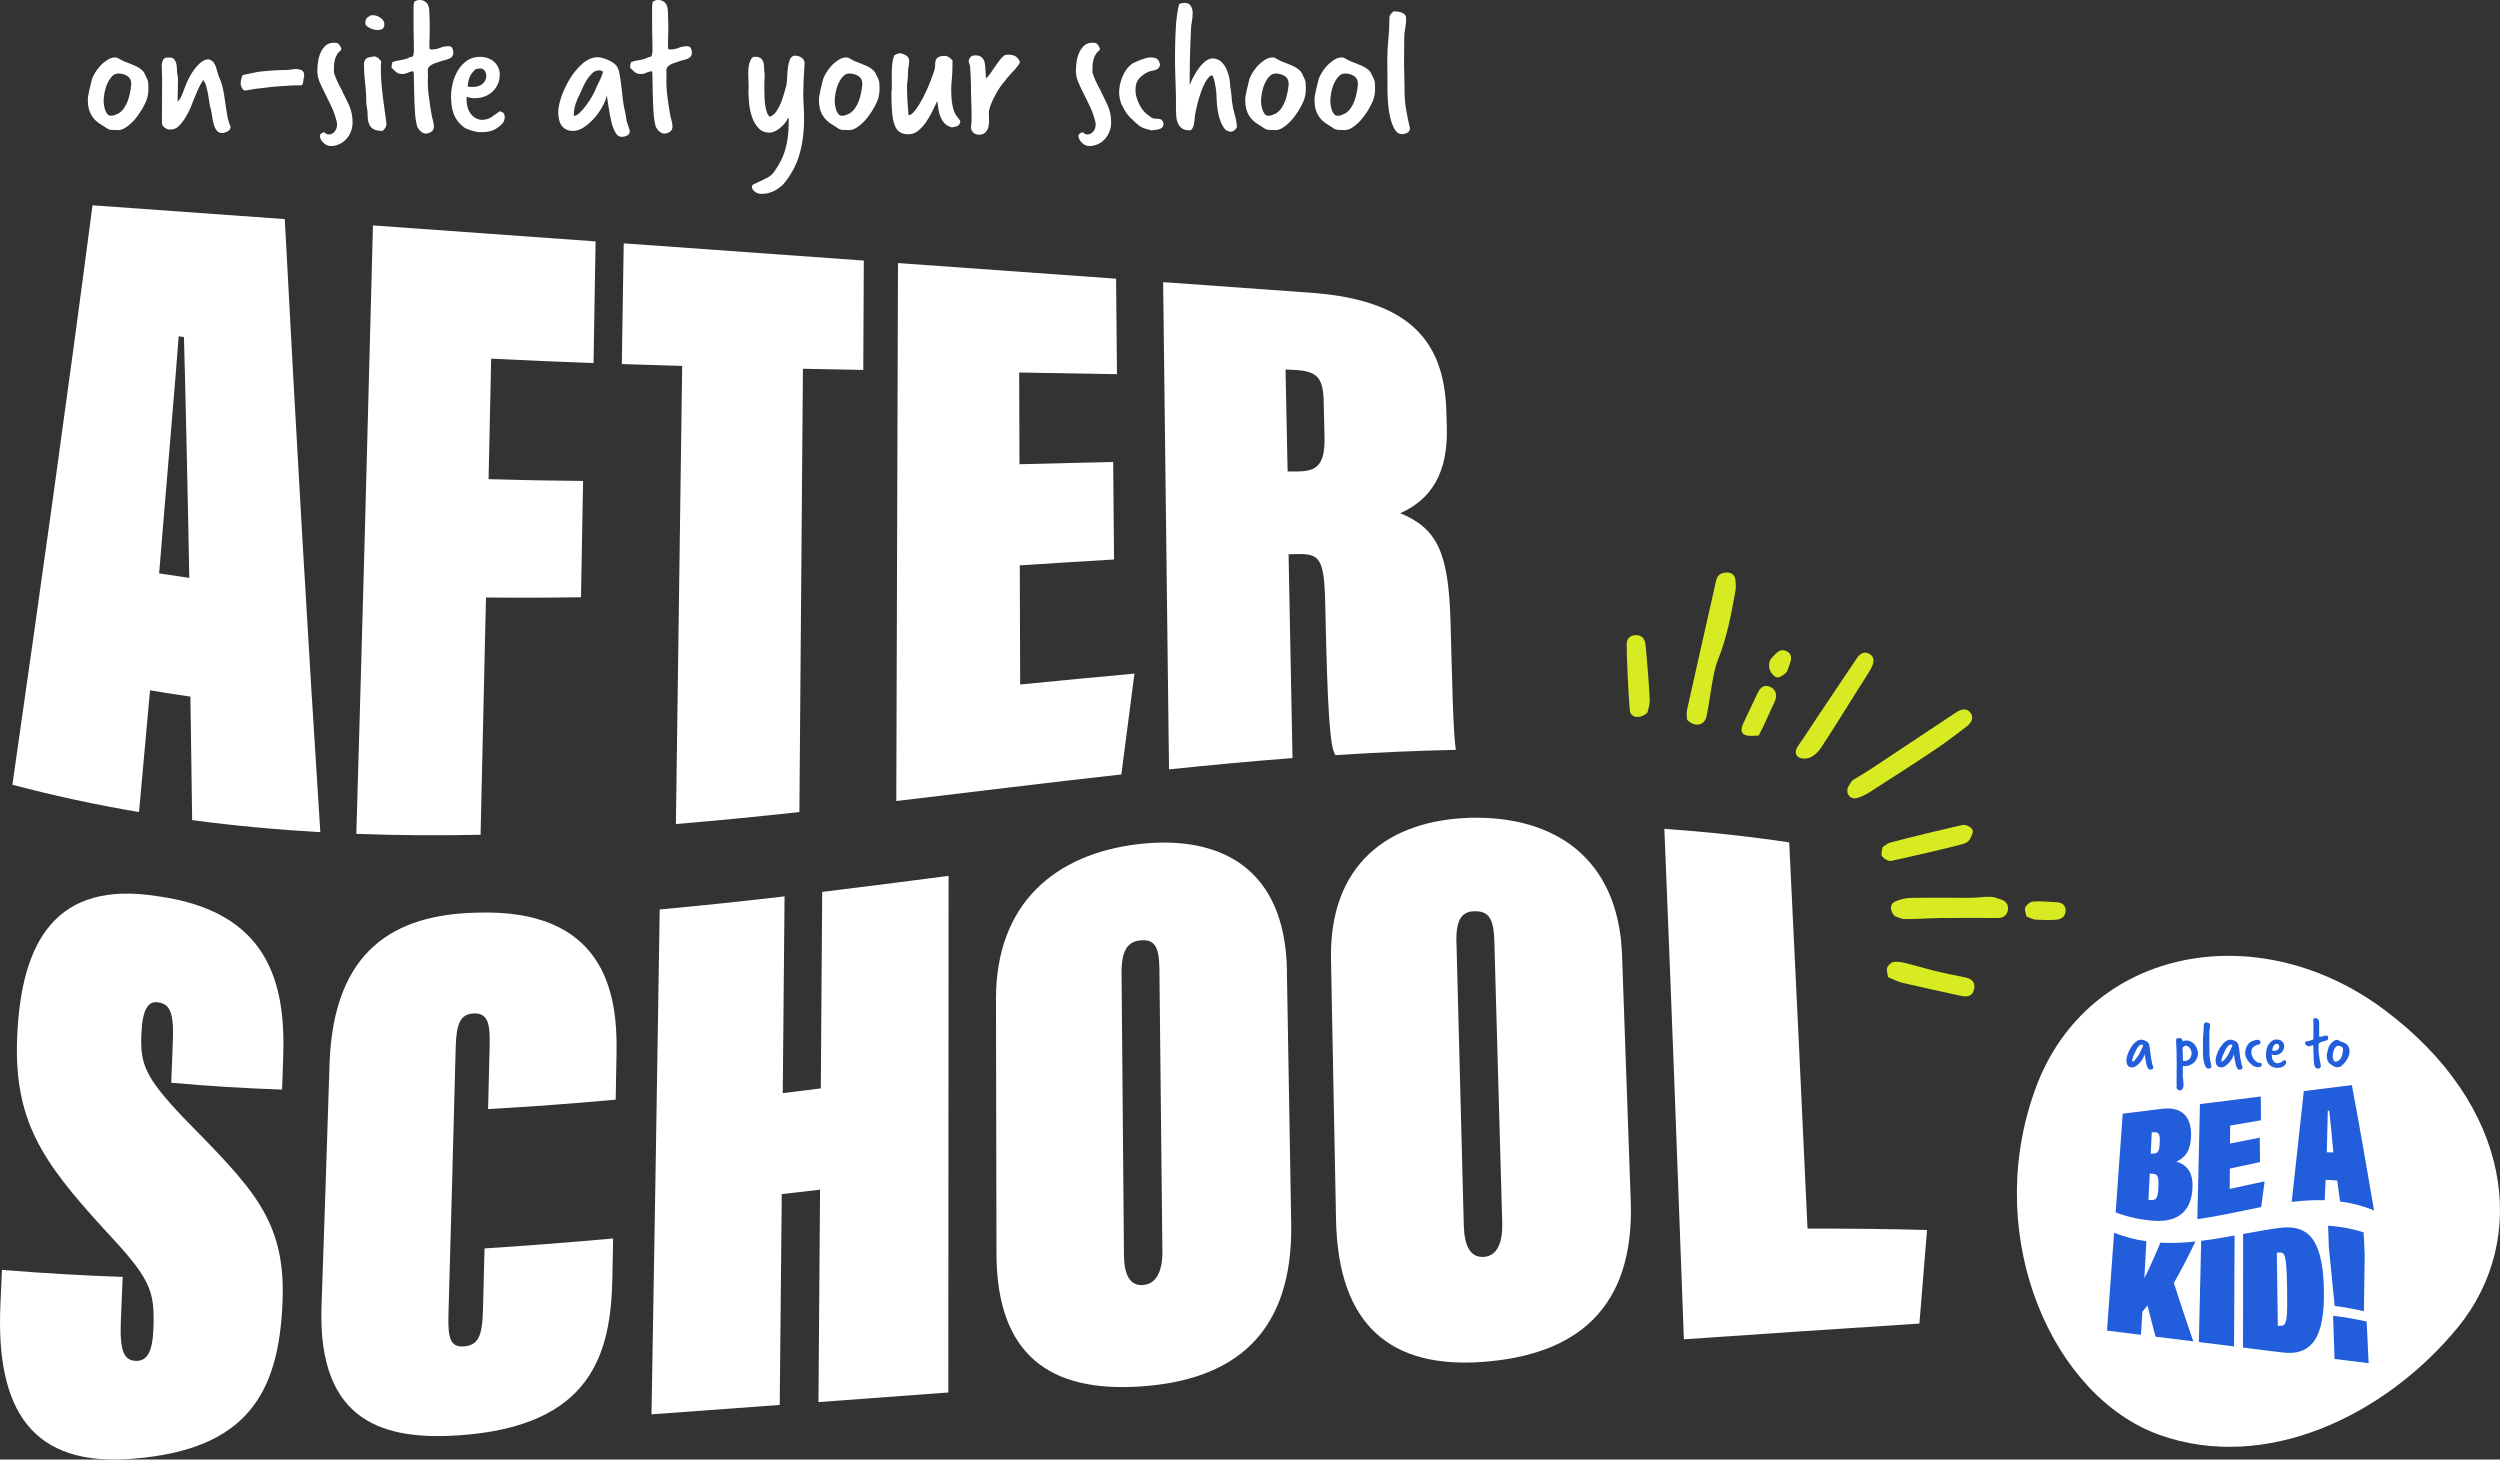 <svg xmlns="http://www.w3.org/2000/svg" id="Layer_2" viewBox="0 0 502.07 293.11"><rect x="0" y="0" width="502.07" height="293.11" fill="#333333" stroke="none"/><defs><style>.cls-1{fill:#d8ea22;fill-rule:evenodd;}.cls-1,.cls-2,.cls-3{stroke-width:0px;}.cls-2{fill:#225edb;}.cls-3{fill:#fff;}</style></defs><g id="hero"><path class="cls-3" d="M493.64,266.53c-14.58,17.8-38.63,29.3-60.03,21.61-21.16-7.64-35.23-38.88-25.33-68.08,9.69-29.45,44.47-36.6,70.37-17.41,25.97,19.29,29.37,46.2,14.99,63.89Z"></path><path class="cls-2" d="M426.29,223.66c2.59-.32,5.19-.65,7.79-.97,3.82-.49,6.05,1.24,5.95,5.47-.08,2.99-1.27,4.36-2.95,5.13,1.63.46,3.32,1.68,3.24,5-.11,4.65-2.61,7.16-7.57,6.89-2.62-.19-5.24-.7-7.87-1.69.47-6.59.95-13.2,1.42-19.84ZM432.51,231.67c.91-.02,1.16-.57,1.22-2.18.07-1.58-.1-2.16-1.06-2.1-.18.01-.36.02-.54.03-.07,1.43-.13,2.85-.2,4.25.19,0,.39,0,.58,0ZM431.47,240.96c.15.01.31.03.46.04,1.09.08,1.45-.4,1.54-2.54.11-2.42-.24-2.72-1.35-2.75-.13,0-.26,0-.39-.01-.09,1.78-.17,3.54-.26,5.26Z"></path><path class="cls-2" d="M453.88,233.37c-2.02.42-4.04.88-6.06,1.31-.01,1.37-.02,2.73-.03,4.09,2.34-.5,4.68-1.04,7.01-1.52-.23,1.7-.46,3.42-.69,5.15-4.27.84-8.55,1.86-12.82,2.43.17-7.29.35-14.99.52-23.1,4.07-.51,8.14-1.02,12.22-1.52.01,1.58.03,3.17.04,4.77-2.06.35-4.12.72-6.19,1.07,0,1.2-.02,2.4-.03,3.6,1.99-.39,3.99-.8,5.98-1.18.01,1.62.03,3.26.04,4.9Z"></path><path class="cls-2" d="M467.05,236.94c-.06,1.35-.12,2.71-.18,4.1-2.21-.07-4.42.07-6.63.34.87-7.95,1.68-15.41,2.43-22.26,3.22-.4,6.44-.8,9.65-1.2,1.43,7.56,2.91,16.17,4.46,25.17-2.28-.94-4.55-1.5-6.83-1.8-.19-1.43-.39-2.83-.58-4.21-.77-.07-1.55-.11-2.32-.13ZM468.6,231.43c-.18-1.98-.62-6.71-.82-8.37-.1,0-.19.01-.29.02-.03,2.17-.18,6.33-.2,8.34.44,0,.87,0,1.31.02Z"></path><path class="cls-2" d="M424.58,247.58c2.16.85,4.31,1.39,6.47,1.7-.13,2.55-.27,5.02-.4,7.44,1.11-2.24,2.5-5.39,3.21-7.16,2.35.13,4.69.02,7.04-.23-1.41,2.98-2.86,5.76-4.33,8.32,1.26,3.96,2.56,7.79,3.9,11.73-2.52-.31-5.04-.63-7.57-.94-.55-2.03-1.09-4.12-1.62-6.28-.34.43-.69.85-1.03,1.27-.09,1.58-.19,3.12-.28,4.64-2.27-.28-4.54-.57-6.82-.85.47-6.52.95-13.07,1.42-19.65Z"></path><path class="cls-2" d="M448.77,248.13c-.04,7.48-.07,14.9-.11,22.27-2.36-.29-4.71-.59-7.07-.88.16-6.4.32-13.17.47-20.33,2.23-.27,4.47-.66,6.7-1.06Z"></path><path class="cls-2" d="M450.48,247.82c2.4-.44,4.81-.88,7.21-1.21,5.84-.78,8.68,2.19,9,11.81.34,10.34-2.48,14.04-8.59,13.16-2.55-.32-5.09-.63-7.64-.95,0-7.65.01-15.25.02-22.81ZM457.46,266.24c.12,0,.24.01.35.02,1.52.11,1.61-.95,1.48-8.26-.11-6.04-.39-6.57-1.66-6.46-.13.01-.25.03-.38.04.07,4.75.14,9.64.2,14.66Z"></path><path class="cls-2" d="M468.87,262.27c-.4-4.04-.79-7.96-1.17-11.75-.05-1.48-.1-2.94-.16-4.38,2.38.17,4.76.58,7.14,1.36.07,1.45.15,2.91.22,4.38-.05,3.75-.1,7.56-.16,11.46-1.96-.47-3.92-.82-5.88-1.06ZM468.84,272.92c-.1-2.95-.19-5.84-.29-8.68,2.25.27,4.5.65,6.74,1.17.13,2.76.26,5.55.4,8.36-2.28-.29-4.57-.57-6.85-.85Z"></path><path class="cls-2" d="M432.31,213.94c.03.08.06.16.09.24.03.08.04.16.04.24s-.02.14-.06.19c-.04.05-.1.09-.16.12-.06.03-.13.05-.2.07-.07.01-.13.02-.19.02-.19,0-.35-.11-.48-.33-.13-.22-.23-.49-.3-.81s-.14-.67-.2-1.03c-.05-.36-.1-.69-.15-.98-.03.2-.12.46-.28.77-.16.31-.36.61-.6.89-.24.29-.51.53-.8.73-.29.2-.58.3-.87.3-.23,0-.42-.05-.57-.14s-.26-.21-.34-.34c-.08-.14-.13-.29-.16-.46-.03-.17-.04-.33-.04-.47,0-.32.08-.71.24-1.18s.38-.93.65-1.37c.28-.44.59-.82.96-1.14.36-.31.75-.47,1.15-.47.09,0,.19.01.3.04.11.03.22.07.34.11.12.04.23.1.33.16.11.06.2.12.28.18.16.14.28.32.33.55s.1.47.13.72c.07.48.12.92.16,1.31.04.39.11.8.22,1.24l.09.54.1.29ZM428.22,213.19s0,.02,0,.02c0,0,0,.01,0,.02.13,0,.27-.09.44-.25.16-.16.33-.35.49-.57.16-.22.32-.46.46-.7.14-.25.24-.47.31-.66.04-.09.08-.18.14-.29s.11-.22.16-.33c.05-.11.1-.22.13-.31.03-.1.05-.18.05-.25-.05-.02-.09-.04-.13-.06-.04-.02-.08-.03-.13-.03-.21,0-.4.08-.56.25-.16.16-.31.35-.43.55-.12.2-.22.4-.3.59-.08.19-.13.31-.16.36-.14.24-.25.5-.34.78-.09.28-.14.55-.14.81v.07Z"></path><path class="cls-2" d="M438.42,216.45c0,.28.02.54.05.78.03.24.05.46.05.66,0,.09-.01.19-.04.32-.02.13-.07.25-.12.36-.06.12-.14.21-.23.29-.1.08-.22.12-.38.12-.15,0-.29-.06-.43-.18-.14-.12-.21-.26-.21-.41,0-.05,0-.1,0-.17,0-.06.01-.13.02-.2,0-.16-.01-.33-.01-.49v-.49c0-.5,0-1.01.01-1.51,0-.51.01-1.04.01-1.59,0-.41,0-.81-.01-1.23,0-.41-.01-.86-.01-1.36,0-.41-.02-.8-.05-1.18-.03-.38-.05-.78-.05-1.18,0-.17.04-.3.11-.39.07-.09.23-.13.49-.13.27,0,.45.06.54.19.09.13.17.28.22.46.08-.03.17-.06.28-.1.11-.04.21-.06.28-.06h.1c.26,0,.46.02.59.07s.27.1.41.18l.04.03s.02,0,.02,0c0,0,.01,0,.02,0,.18.1.36.23.51.41.16.17.3.37.41.58.12.21.21.43.28.67.07.23.1.45.1.67,0,.26-.06.54-.17.84-.11.3-.28.58-.5.83-.22.25-.51.46-.85.62-.34.16-.75.25-1.21.25h-.13s-.1,0-.15-.03c-.02.04-.03.09-.03.17v2.21ZM439.65,212.72c.32-.33.48-.73.48-1.2,0-.17-.03-.35-.08-.51-.05-.17-.13-.33-.23-.47-.1-.15-.22-.27-.36-.36-.14-.1-.3-.16-.49-.19l-.19.07c-.06.02-.13.06-.21.11-.08.05-.13.09-.15.11,0,0-.02.02-.02.03,0,0-.02.02-.04.03-.02.02-.03.11-.03.28,0,.18,0,.4.02.65.01.25.02.42.02.51v.49c0,.21,0,.41.03.58.02.17.07.26.14.26.15,0,.28-.01.4-.04.12-.02.26-.07.41-.15l.29-.19Z"></path><path class="cls-2" d="M444.1,214.04s0,.04.01.06c0,.02.01.04.01.06,0,.15-.06.27-.2.34-.13.07-.26.11-.4.11-.24,0-.44-.13-.58-.4-.15-.27-.26-.57-.33-.93-.08-.35-.13-.7-.15-1.05-.02-.35-.04-.61-.04-.78,0-.47,0-.9,0-1.27,0-.37,0-.76,0-1.17,0-.53.03-1.05.08-1.56.05-.51.08-1.04.08-1.59,0-.13.03-.23.09-.3s.14-.15.23-.23c.08,0,.17,0,.28.01.11,0,.21.03.31.07s.18.09.25.16c.07.07.1.16.1.29,0,.25-.02.51-.07.76-.05.26-.07.51-.07.76,0,.37,0,.7,0,.99,0,.29,0,.59,0,.88,0,.25,0,.49.01.72,0,.23.01.46.01.69,0,.16,0,.32,0,.47,0,.15,0,.29,0,.43,0,.38.04.8.12,1.26.08.46.17.87.25,1.22Z"></path><path class="cls-2" d="M450.23,213.94c.03.08.06.16.09.24.03.08.04.16.04.24s-.02.14-.06.19c-.04.05-.1.09-.16.12-.06.03-.13.05-.2.07-.07.01-.13.02-.19.02-.19,0-.35-.11-.48-.33-.13-.22-.23-.49-.3-.81s-.14-.67-.2-1.03c-.05-.36-.1-.69-.15-.98-.03.2-.12.46-.28.77-.16.31-.36.61-.6.89-.24.29-.51.53-.8.73-.29.2-.58.3-.87.3-.23,0-.42-.05-.57-.14s-.26-.21-.34-.34c-.08-.14-.13-.29-.16-.46-.03-.17-.04-.33-.04-.47,0-.32.08-.71.24-1.18s.38-.93.65-1.37c.28-.44.59-.82.96-1.14.36-.31.75-.47,1.15-.47.09,0,.19.01.3.04.11.03.22.07.34.11.12.04.23.1.33.16.11.06.2.12.28.18.16.14.28.32.33.55s.1.47.13.72c.07.48.12.92.16,1.31.04.39.11.8.22,1.24l.09.54.1.29ZM446.14,213.19s0,.02,0,.02c0,0,0,.01,0,.02.13,0,.27-.09.44-.25.16-.16.33-.35.49-.57.16-.22.32-.46.46-.7.14-.25.24-.47.31-.66.04-.09.08-.18.14-.29s.11-.22.16-.33c.05-.11.1-.22.13-.31.03-.1.05-.18.05-.25-.05-.02-.09-.04-.13-.06-.04-.02-.08-.03-.13-.03-.21,0-.4.08-.56.25-.16.16-.31.35-.43.55-.12.2-.22.4-.3.59-.08.19-.13.31-.16.36-.14.24-.25.5-.34.78-.09.28-.14.55-.14.81v.07Z"></path><path class="cls-2" d="M453.85,213.45c.12,0,.21.04.28.12.07.08.11.17.11.29,0,.1-.03.17-.08.23-.05.06-.12.1-.21.13-.09.03-.19.05-.3.07-.11.01-.22.03-.33.04-.16-.05-.32-.09-.47-.13-.15-.04-.3-.11-.46-.22-.24-.2-.48-.42-.7-.65s-.4-.5-.53-.8c-.05-.06-.09-.14-.12-.23-.03-.1-.06-.2-.09-.3-.02-.1-.04-.2-.05-.29,0-.09-.01-.17-.01-.22,0-.19.02-.4.07-.61s.11-.42.2-.62c.09-.2.19-.39.32-.56.13-.17.28-.31.45-.43l.55-.25c.14-.04.27-.08.41-.13s.28-.07.44-.07c.22.02.38.06.46.12.09.06.16.21.22.43,0,.05-.04.12-.09.2-.05.09-.12.15-.22.17-.11.05-.21.08-.31.09-.1,0-.2.04-.3.09-.16.08-.29.15-.39.23s-.17.14-.23.2c-.07.07-.12.14-.15.2-.08.11-.13.23-.15.36-.02.14-.03.26-.03.36,0,.2.03.41.09.61.06.2.14.39.24.57.1.18.21.33.33.46.12.13.23.22.34.28.16.16.34.25.52.25h.19Z"></path><path class="cls-2" d="M455.06,211.79c0-.36.05-.72.14-1.08.09-.36.23-.69.41-.98.18-.29.41-.52.68-.7.27-.18.58-.27.94-.27.25,0,.47.04.66.12s.35.18.47.3c.13.13.22.27.28.43.06.16.09.33.09.5,0,.22-.04.44-.12.65-.08.21-.2.39-.35.56-.15.16-.35.3-.57.4-.23.1-.49.16-.78.17-.13,0-.24,0-.33-.01-.1-.02-.21-.05-.33-.09,0,.05-.01.09-.01.12v.08c0,.36.07.64.17.84.11.2.22.36.35.46.13.1.25.17.36.2.12.03.19.04.23.04.3,0,.55-.07.75-.2.2-.14.42-.28.66-.45.05.02.1.04.16.07.06.02.11.07.16.14,0,.06.02.1.03.14,0,.03.01.08.01.15,0,.14-.05.25-.11.34-.06.09-.13.17-.21.24-.25.21-.49.35-.7.41-.22.06-.5.09-.85.09-.15,0-.35-.03-.57-.1-.23-.07-.42-.14-.57-.22-.23-.17-.41-.35-.54-.52-.13-.17-.23-.36-.3-.55-.07-.19-.12-.39-.15-.6-.02-.21-.04-.43-.05-.66ZM456.32,211.01s.1.02.18.02c.08,0,.15,0,.2,0,.33,0,.58-.08.76-.25s.27-.36.27-.59c0-.14-.04-.26-.12-.38-.08-.12-.18-.17-.32-.17-.1,0-.19,0-.28.03-.09.02-.16.07-.21.15-.04.05-.08.1-.13.15-.05.05-.09.12-.14.2-.04.09-.08.2-.12.33-.04.13-.07.3-.09.51Z"></path><path class="cls-2" d="M464.55,204.98c0-.12.01-.24.04-.38.08-.04.14-.07.19-.09.05-.02.11-.04.19-.04.16,0,.3.03.4.09.1.06.18.13.23.22.05.09.09.19.11.3.02.11.03.22.03.33,0,.2,0,.38.01.53s.01.3.01.44c0,.15,0,.31,0,.46,0,.15,0,.3,0,.46,0,.11,0,.22,0,.33,0,.12,0,.24,0,.36,0,.06,0,.11.01.16,0,.05.05.07.13.07.25,0,.47-.04.66-.12.19-.08.41-.12.66-.12.14,0,.23.05.28.16.05.11.07.21.07.32,0,.13-.03.22-.09.3-.06.07-.13.13-.22.17-.09.04-.18.07-.28.09-.1.02-.2.05-.3.08-.09.04-.19.07-.31.11-.12.03-.23.07-.34.12-.11.05-.2.11-.28.19-.08.08-.12.17-.12.29,0,.07,0,.13,0,.19,0,.06,0,.12,0,.17s0,.12,0,.18c0,.06,0,.13,0,.2,0,.43.03.89.09,1.36s.13.92.21,1.36c.03.14.06.27.1.41s.06.26.06.38c0,.16-.04.29-.13.36-.09.08-.18.13-.29.16-.1.02-.15.03-.17.03-.14,0-.26-.05-.37-.14-.11-.09-.21-.21-.28-.34-.05-.14-.09-.32-.12-.55-.03-.23-.06-.44-.06-.64-.03-.47-.05-.94-.06-1.41s-.02-.94-.03-1.41c0-.04,0-.07,0-.11s-.02-.07-.04-.11c-.17.03-.32.07-.44.13-.12.06-.25.09-.41.09-.19,0-.36-.06-.49-.19-.14-.13-.24-.23-.3-.3,0-.11.02-.24.07-.41.13-.05.24-.08.35-.1.11-.02.21-.04.31-.06.1-.02.21-.04.31-.07.11-.03.22-.08.35-.14.15,0,.24-.06.27-.18.02-.12.04-.22.04-.31,0-.17,0-.32,0-.44,0-.12,0-.29,0-.51,0-.15,0-.29,0-.44s0-.3,0-.44v-1.49Z"></path><path class="cls-2" d="M469.13,214.29c-.16,0-.31-.05-.44-.14-.13-.09-.27-.18-.41-.27-.32-.18-.57-.43-.74-.72s-.26-.67-.26-1.1c0-.21.04-.47.11-.76.07-.29.14-.57.2-.82.03-.11.1-.25.2-.44.11-.19.24-.37.4-.55.16-.18.34-.34.54-.47.2-.14.41-.2.62-.2.09,0,.17.03.26.09.14.09.28.16.42.22.15.06.29.12.44.17.15.06.3.12.44.19.15.07.28.15.41.26.11.09.19.19.25.32.06.13.12.25.17.36.05.1.08.2.09.3s.01.21.01.31v.28c0,.3-.07.58-.18.83-.11.26-.24.51-.4.75-.08.13-.18.27-.3.44-.13.16-.27.32-.42.46-.15.15-.32.27-.49.37-.17.1-.34.15-.51.15-.05,0-.1,0-.15,0-.05,0-.11,0-.17,0h-.09ZM470.56,210.82c0-.28-.1-.48-.3-.61s-.43-.19-.67-.19c-.19,0-.36.07-.49.22-.14.15-.25.33-.35.55-.1.22-.17.45-.21.7-.04.25-.07.46-.07.65,0,.04,0,.12.02.23.01.12.04.24.08.36.04.13.09.24.17.33.07.1.17.15.28.15.11,0,.2-.02.29-.05.09-.03.18-.07.29-.12.15-.1.29-.23.41-.39.12-.16.21-.34.28-.54.07-.19.13-.4.17-.61.04-.21.07-.42.09-.61v-.07Z"></path><g id="Icon_20"><path class="cls-1" d="M338.84,144.58c1.63,1.59,3.51,1.08,3.89-.77.53-2.54.83-5.12,1.31-7.67.23-1.22.5-2.46.96-3.6,1.81-4.46,2.68-9.15,3.52-13.84.12-.65.08-1.34.03-2.01-.08-1.09-.65-1.75-1.8-1.71-1.08.03-1.84.43-2.11,1.64-1.93,8.65-3.92,17.3-5.84,25.95-.16.74.01,1.55.02,2Z"></path><path class="cls-1" d="M372.03,156.69c-.36.56-.72.96-.9,1.43-.51,1.34.47,2.52,1.84,2.14.93-.25,1.83-.74,2.65-1.26,4.44-2.85,8.88-5.7,13.27-8.64,2.09-1.4,4.08-2.95,6.08-4.47.96-.73,1.53-1.79.7-2.82-.76-.94-1.89-.63-2.83,0-5.74,3.81-11.47,7.63-17.21,11.43-1.2.79-2.46,1.51-3.6,2.2Z"></path><path class="cls-1" d="M373.04,131.99c-2.56,3.82-5.12,7.65-7.69,11.46-1.85,2.74-2.17,3.38-4.07,6.09-.6.85-1.01,1.82-.16,2.48.53.41,1.68.41,2.35.13.84-.36,1.66-1.09,2.17-1.87,3.61-5.48,5.61-8.91,9.16-14.44.42-.65.85-1.31,1.16-2.01.4-.91.5-1.88-.48-2.49-.97-.61-1.77-.16-2.44.65Z"></path><path class="cls-1" d="M380.5,183.97c.45.14,1.26.61,2.08.61,2.42.02,4.85-.2,7.27-.22,3.78-.04,7.56,0,11.34,0,1.03,0,1.83-.44,2.04-1.54.2-1.08-.32-1.82-1.32-2.17-.72-.25-1.47-.53-2.21-.55-1.29-.03-2.58.19-3.87.2-4.03.02-8.07-.05-12.1.02-1.05.02-2.15.31-3.12.72-1.05.44-1.18,1.78-.1,2.94Z"></path><path class="cls-1" d="M379.18,196.25c1.11.44,1.98.92,2.93,1.14,3.92.92,7.87,1.77,11.81,2.62,1.19.26,2.22.04,2.54-1.34.31-1.34-.44-2.07-1.65-2.34-1.96-.45-3.95-.79-5.91-1.27-2.11-.51-4.18-1.15-6.28-1.66-.78-.19-1.64-.33-2.41-.19-.48.09-1.08.69-1.23,1.18-.16.55.12,1.23.21,1.86Z"></path><path class="cls-1" d="M378.07,170.12c-.05.52-.4,1.37-.11,1.81.34.52,1.3,1.08,1.85.96,3.44-.73,10.95-2.47,14.35-3.37.52-.14,1.14-.47,1.4-.9.37-.6.81-1.58.56-2.02-.31-.54-1.39-1.07-1.99-.93-3.53.8-11.11,2.61-14.6,3.57-.43.12-.8.47-1.46.87Z"></path><path class="cls-1" d="M353.18,147.74c.45-.87.72-1.37.96-1.88.76-1.64,1.48-3.29,2.25-4.91.61-1.28.28-2.51-.91-3.02-1.24-.53-1.98.18-2.47,1.19-.97,2-1.88,4.02-2.85,6.02-.44.91-.76,1.97.27,2.44.81.37,1.91.13,2.76.15Z"></path><path class="cls-1" d="M330.86,143.08c.11-.55.46-1.49.46-2.43,0-1.39-.69-9.82-.85-11.2-.13-1.1-.68-1.88-1.87-1.9-1.19-.02-1.9.7-1.92,1.81-.04,2.11.41,11.26.64,13.36.16,1.44,2.12,1.79,3.55.35Z"></path><path class="cls-1" d="M406.99,184.05c.72.27,1.23.6,1.76.64,1.39.08,2.79.11,4.18.02,1.08-.07,1.91-.67,1.9-1.86,0-1.14-.79-1.61-1.86-1.66-1.55-.08-3.11-.25-4.65-.14-.58.04-1.33.64-1.59,1.18-.22.46.14,1.21.25,1.83Z"></path><path class="cls-1" d="M356.25,131.68c-.97.78-1.21,1.9-.75,3.03.23.57.89,1.27,1.42,1.33.56.06,1.29-.48,1.76-.95.37-.37.46-1.02.68-1.55.4-.96.65-1.99-.37-2.66-1.07-.7-1.97-.12-2.74.8Z"></path></g><path class="cls-3" d="M22.58,26.1c-.44,0-.83-.12-1.18-.37-.35-.24-.71-.48-1.1-.71-.85-.49-1.5-1.13-1.97-1.93-.46-.8-.69-1.77-.69-2.93,0-.56.1-1.24.29-2.02.19-.78.37-1.51.52-2.18.08-.28.26-.67.54-1.18.28-.5.64-.99,1.06-1.46.42-.48.91-.89,1.45-1.25.54-.36,1.09-.54,1.66-.54.23,0,.46.08.69.23.36.23.73.42,1.12.58.39.15.78.31,1.18.46.4.15.79.32,1.18.5.39.18.74.41,1.08.69.28.23.5.51.66.85.15.33.31.66.46.96.13.26.21.52.23.79.03.27.04.55.04.83v.73c-.03.8-.19,1.54-.48,2.22-.3.68-.65,1.34-1.06,1.99-.21.33-.48.72-.81,1.16-.33.44-.71.85-1.12,1.23-.41.39-.84.71-1.29.98-.45.27-.91.4-1.37.4-.13,0-.26,0-.4-.02-.14-.01-.29-.02-.44-.02h-.23ZM26.36,16.88c0-.75-.27-1.28-.81-1.62-.54-.33-1.13-.5-1.77-.5-.51,0-.95.2-1.31.6-.36.4-.67.89-.93,1.46-.26.58-.44,1.19-.56,1.85-.12.66-.17,1.23-.17,1.72,0,.1.02.31.06.62s.11.63.21.96c.1.33.25.63.44.89.19.26.44.39.75.39.28,0,.54-.04.77-.14.23-.09.49-.2.77-.33.41-.26.77-.6,1.08-1.04.31-.44.56-.91.75-1.43.19-.51.35-1.05.46-1.62.12-.57.2-1.1.25-1.62v-.19Z"></path><path class="cls-3" d="M35.69,20.39c.36-.36.65-.82.87-1.39.22-.56.43-1.1.64-1.62l.08-.23c.15-.41.39-.92.69-1.52.31-.6.67-1.18,1.08-1.73.41-.55.86-1.02,1.35-1.41.49-.39.99-.58,1.5-.58.44.13.76.33.98.62.22.28.39.6.5.94s.22.71.31,1.08c.09.37.21.73.37,1.06.33.75.58,1.54.75,2.39.17.85.31,1.71.42,2.58.12.87.25,1.73.4,2.58.15.85.39,1.63.69,2.35-.05.41-.28.71-.67.91-.4.19-.75.29-1.06.29-.46,0-.82-.17-1.08-.52s-.46-.77-.6-1.27c-.14-.5-.24-1.02-.31-1.56-.06-.54-.15-.99-.25-1.35-.13-.44-.23-.93-.31-1.48-.08-.55-.17-1.11-.27-1.68-.1-.56-.23-1.09-.37-1.58-.14-.49-.34-.89-.6-1.2-.44.69-.79,1.34-1.06,1.95-.27.6-.51,1.18-.73,1.73-.22.55-.43,1.09-.64,1.62-.21.53-.46,1.06-.77,1.6-.41.75-.78,1.32-1.12,1.73-.33.41-.64.71-.92.91-.28.19-.55.31-.81.35-.26.04-.5.06-.73.06-.26,0-.57-.13-.94-.39-.37-.26-.56-.56-.56-.93,0-1.62,0-3.12.02-4.51.01-1.39.02-2.85.02-4.39,0-.44-.01-.88-.04-1.33-.03-.45-.04-.89-.04-1.33,0-.31.06-.61.17-.91.12-.3.31-.51.6-.64.15,0,.31,0,.46-.02.15-.01.3-.02.42-.02.33,0,.6.1.79.29.19.19.33.43.42.71.09.28.15.58.17.89.03.31.04.57.04.77,0,.28.03.55.1.81.06.26.1.53.1.81,0,.95-.01,1.76-.04,2.43-.03.67-.04,1.31-.04,1.93v.19Z"></path><path class="cls-3" d="M48.68,15.15c.05-.05.14-.09.27-.12l2.97-.62c.72-.08,1.54-.15,2.47-.23.93-.08,1.97-.12,3.12-.12.23,0,.56-.03.98-.1.42-.06.74-.1.94-.1.46,0,.85.09,1.18.27.32.18.48.5.48.96,0,.05,0,.12-.02.21-.01.09-.03.2-.06.33-.05.31-.1.63-.15.96-.05.33-.18.51-.39.54h-.66c-.69,0-1.56.04-2.58.12-.49.03-1.1.07-1.83.13-.73.06-1.59.16-2.56.29-.36.03-.8.07-1.31.14-.51.06-1.26.19-2.24.37-.21,0-.39-.09-.54-.27-.28-.36-.42-.76-.42-1.2,0-.36.08-.76.23-1.19l.12-.39Z"></path><path class="cls-3" d="M68.72,18.31c.51.98.99,1.96,1.43,2.95.44.99.66,2.1.66,3.33,0,.64-.11,1.25-.33,1.81-.22.57-.52,1.07-.91,1.5-.39.44-.85.78-1.39,1.04-.54.26-1.12.39-1.73.39-.54,0-1.03-.21-1.48-.64-.45-.42-.7-.91-.75-1.45.1-.21.2-.35.29-.44.09-.09.29-.17.6-.25.31.31.62.46.93.46.44,0,.82-.19,1.16-.58.33-.39.5-.87.5-1.46,0-.21-.01-.33-.04-.39-.28-1.16-.64-2.2-1.08-3.14-.44-.94-.87-1.82-1.29-2.64-.42-.82-.79-1.6-1.1-2.33-.31-.73-.46-1.47-.46-2.22,0-.62.05-1.25.15-1.91.1-.66.28-1.27.54-1.83.26-.56.6-1.03,1.02-1.39.42-.36.97-.54,1.64-.54.08,0,.15,0,.21.02.06.01.14.02.21.02.26,0,.48.14.66.4.18.27.31.51.39.71,0,.21-.07.37-.21.48-.14.12-.28.24-.4.37-.31.41-.53.87-.67,1.37-.14.5-.21,1.01-.21,1.52v.93c0,.18.06.44.19.77.13.33.28.69.44,1.06.17.37.33.72.5,1.04.17.32.3.56.4.71l.15.31Z"></path><path class="cls-3" d="M77.59,24.94c0,.21-.05.41-.15.62-.1.21-.3.45-.58.73-.44,0-.84-.04-1.21-.12-.37-.08-.69-.23-.96-.46-.27-.23-.48-.56-.64-1-.15-.44-.23-1.03-.23-1.77,0-.44-.05-.87-.13-1.31-.09-.44-.14-.87-.14-1.31,0-1.31-.08-2.56-.23-3.74-.15-1.18-.23-2.43-.23-3.74,0-.54.22-.95.66-1.23.26-.08.5-.14.73-.17s.49-.08.77-.13c.36.1.63.25.81.44.18.19.35.38.5.56-.03.26-.05.51-.06.77-.01.26-.02.53-.02.81,0,.98.05,2.02.15,3.12.1,1.11.22,2.16.35,3.16.13,1,.25,1.91.37,2.74.12.82.2,1.45.25,1.89v.15ZM74.19,3.24c.13-.13.36-.19.69-.19.26,0,.52.05.79.14.27.09.52.22.75.39.23.17.42.35.56.56.14.21.21.42.21.66,0,.49-.12.82-.37.98-.24.17-.58.25-1.02.25-.28,0-.57-.04-.87-.14-.3-.09-.56-.2-.79-.33-.23-.13-.42-.26-.56-.4-.14-.14-.21-.28-.21-.4,0-.31.03-.58.1-.81.06-.23.3-.46.71-.69Z"></path><path class="cls-3" d="M83.06,1.35c0-.31.04-.64.12-1,.21-.1.37-.19.5-.25s.29-.1.5-.1c.44,0,.79.08,1.06.23.27.15.48.35.62.58.14.23.24.5.29.79.05.3.08.58.08.87,0,.54.01,1.01.04,1.41.03.4.04.79.04,1.18,0,.41,0,.82-.02,1.21-.01.4-.02.8-.02,1.21,0,.28,0,.58-.02.89-.01.31-.02.63-.02.96,0,.15.01.3.04.42.03.13.14.19.35.19.67,0,1.25-.11,1.75-.33.5-.22,1.09-.33,1.75-.33.36,0,.6.14.73.42.13.28.19.57.19.85,0,.33-.08.6-.23.79-.15.19-.35.34-.58.44-.23.1-.48.19-.75.25-.27.06-.53.13-.79.21-.23.1-.51.2-.83.29-.32.09-.62.2-.91.33-.28.13-.53.3-.73.5-.21.21-.31.46-.31.77,0,.18,0,.35.02.5.01.15.02.31.02.46s0,.31-.02.48c-.01.17-.02.34-.02.52,0,1.16.08,2.36.25,3.6.17,1.25.35,2.45.56,3.6.08.36.17.72.27,1.08.1.36.15.69.15,1,0,.44-.12.76-.35.96-.23.21-.49.35-.77.42-.26.05-.41.08-.46.08-.36,0-.69-.12-.98-.37-.3-.24-.55-.55-.75-.91-.13-.36-.24-.85-.33-1.46-.09-.62-.15-1.18-.17-1.7-.08-1.26-.13-2.51-.15-3.76-.03-1.25-.05-2.5-.08-3.76,0-.1,0-.2-.02-.29-.01-.09-.04-.19-.1-.29-.46.08-.85.19-1.16.35-.31.15-.67.23-1.08.23-.51,0-.95-.17-1.31-.5-.36-.33-.63-.6-.81-.81,0-.28.06-.64.19-1.08.33-.13.64-.22.92-.27.28-.05.56-.1.83-.15.27-.05.55-.12.83-.19.28-.08.59-.21.93-.39.41,0,.65-.16.71-.48.06-.32.1-.6.1-.83,0-.46,0-.85-.02-1.18-.01-.32-.02-.78-.02-1.37,0-.39,0-.78-.02-1.18-.01-.4-.02-.79-.02-1.18V1.35Z"></path><path class="cls-3" d="M90.58,19.47c0-.95.12-1.91.37-2.87.24-.96.61-1.83,1.1-2.6.49-.77,1.09-1.39,1.81-1.87.72-.48,1.55-.71,2.51-.71.67,0,1.25.1,1.75.31.5.21.92.48,1.25.81.33.33.58.71.75,1.14.17.42.25.87.25,1.33,0,.59-.11,1.16-.33,1.72-.22.55-.53,1.05-.94,1.48-.41.44-.92.79-1.52,1.06-.6.27-1.29.42-2.06.44-.33.03-.63.01-.89-.04-.26-.05-.55-.13-.89-.23-.03.13-.04.24-.04.33v.21c.02.95.18,1.7.46,2.24.28.54.59.94.93,1.21.33.27.66.44.96.52.31.08.51.12.62.12.8,0,1.46-.18,1.99-.54.53-.36,1.11-.76,1.75-1.2.13.05.27.11.42.17.15.06.3.19.42.37.03.15.05.28.08.37.03.09.04.23.04.4-.03.36-.12.66-.29.91-.17.24-.35.46-.56.64-.67.57-1.29.93-1.87,1.1-.58.17-1.33.25-2.25.25-.41,0-.92-.09-1.52-.27-.6-.18-1.11-.37-1.52-.58-.62-.46-1.1-.93-1.45-1.39-.35-.46-.62-.95-.81-1.46-.19-.51-.32-1.05-.39-1.6-.06-.55-.11-1.14-.13-1.75ZM93.93,17.38c.1.03.26.05.48.06.22.01.39.02.52.02.87,0,1.55-.22,2.02-.66.48-.44.71-.96.71-1.58,0-.36-.1-.69-.31-1s-.49-.46-.85-.46c-.26,0-.51.03-.75.08-.24.05-.43.18-.56.39-.1.13-.22.26-.35.39-.13.13-.25.31-.37.54-.12.23-.23.52-.33.87-.1.35-.18.8-.23,1.37Z"></path><path class="cls-3" d="M126.12,25.17c.08.21.15.42.23.64.08.22.12.43.12.64s-.06.37-.17.5c-.12.13-.26.23-.42.31-.17.08-.34.14-.52.17-.18.04-.35.06-.5.06-.51,0-.94-.29-1.27-.87s-.6-1.3-.81-2.16c-.21-.86-.38-1.77-.52-2.74-.14-.96-.28-1.83-.4-2.6-.08.54-.33,1.22-.75,2.04-.42.82-.96,1.61-1.6,2.37-.64.76-1.35,1.41-2.12,1.95-.77.54-1.54.81-2.31.81-.62,0-1.12-.12-1.52-.37s-.7-.55-.91-.91c-.21-.36-.35-.76-.42-1.21-.08-.45-.12-.87-.12-1.25,0-.85.21-1.9.64-3.14.42-1.25,1-2.46,1.73-3.64.73-1.18,1.58-2.19,2.54-3.03.96-.83,1.99-1.25,3.06-1.25.23,0,.49.04.79.12.29.08.6.17.91.29.31.12.6.26.89.42.28.17.53.33.73.48.44.36.73.85.89,1.46.15.62.27,1.26.35,1.93.18,1.29.32,2.45.42,3.49.1,1.04.3,2.14.58,3.3l.23,1.43.27.77ZM115.25,23.17s0,.05.02.06c.01.01.02.03.02.06.33-.03.72-.25,1.16-.67.44-.42.87-.93,1.31-1.52.44-.59.84-1.21,1.21-1.87.37-.66.65-1.24.83-1.75.1-.23.22-.49.37-.77.14-.28.28-.57.42-.87.14-.3.26-.57.35-.83.09-.26.13-.48.13-.66-.13-.05-.24-.1-.35-.15-.1-.05-.22-.08-.35-.08-.57,0-1.07.22-1.5.66-.44.44-.82.93-1.14,1.46-.32.54-.58,1.06-.79,1.56-.21.5-.35.82-.42.94-.36.64-.66,1.34-.91,2.08-.24.75-.37,1.46-.37,2.16v.19Z"></path><path class="cls-3" d="M130.97,1.35c0-.31.04-.64.12-1,.21-.1.37-.19.5-.25s.29-.1.5-.1c.44,0,.79.08,1.06.23.27.15.48.35.62.58.14.23.24.5.29.79.05.3.08.58.08.87,0,.54.01,1.01.04,1.41.03.4.04.79.04,1.18,0,.41,0,.82-.02,1.21-.01.4-.02.8-.02,1.21,0,.28,0,.58-.02.89-.01.31-.02.63-.02.96,0,.15.01.3.04.42.03.13.14.19.35.19.67,0,1.25-.11,1.75-.33.5-.22,1.09-.33,1.75-.33.36,0,.6.14.73.42.13.28.19.57.19.85,0,.33-.08.6-.23.79-.15.19-.35.34-.58.44-.23.1-.48.19-.75.25-.27.06-.53.13-.79.21-.23.1-.51.2-.83.29-.32.09-.62.2-.91.33-.28.13-.53.3-.73.5-.21.21-.31.46-.31.77,0,.18,0,.35.02.5.01.15.02.31.02.46s0,.31-.02.48c-.01.17-.02.34-.02.52,0,1.16.08,2.36.25,3.6.17,1.25.35,2.45.56,3.6.08.36.17.72.27,1.08.1.36.15.69.15,1,0,.44-.12.76-.35.96-.23.21-.49.35-.77.42-.26.05-.41.08-.46.08-.36,0-.69-.12-.98-.37-.3-.24-.55-.55-.75-.91-.13-.36-.24-.85-.33-1.46-.09-.62-.15-1.18-.17-1.7-.08-1.26-.13-2.51-.15-3.76-.03-1.25-.05-2.5-.08-3.76,0-.1,0-.2-.02-.29-.01-.09-.04-.19-.1-.29-.46.08-.85.19-1.16.35-.31.15-.67.23-1.08.23-.51,0-.95-.17-1.31-.5-.36-.33-.63-.6-.81-.81,0-.28.06-.64.19-1.08.33-.13.64-.22.92-.27.28-.05.56-.1.83-.15.27-.05.55-.12.83-.19.28-.08.59-.21.93-.39.41,0,.65-.16.71-.48.06-.32.1-.6.1-.83,0-.46,0-.85-.02-1.18-.01-.32-.02-.78-.02-1.37,0-.39,0-.78-.02-1.18-.01-.4-.02-.79-.02-1.18V1.35Z"></path><path class="cls-3" d="M153.52,18.23c0,.36,0,.8.02,1.31.01.51.06,1.03.13,1.56.08.53.19,1,.33,1.43.14.42.34.73.6.91.51-.18.95-.53,1.31-1.06.36-.53.67-1.11.92-1.75.26-.64.48-1.29.66-1.95.18-.66.33-1.2.46-1.64.08-.51.13-1.11.15-1.79.02-.68.08-1.32.17-1.93.09-.6.24-1.11.44-1.52.21-.41.53-.62.96-.62s.85.12,1.23.35c.39.23.62.57.69,1-.1,1.46-.17,2.73-.21,3.8-.04,1.07-.06,1.95-.06,2.64,0,.23,0,.54.02.93.01.39.03.8.06,1.25.03.45.04.91.06,1.39.01.48.02.92.02,1.33,0,2.72-.33,5.17-.98,7.32s-1.75,4.14-3.3,5.94c-.23.18-.48.37-.73.58-.26.21-.55.4-.89.58-.33.18-.73.33-1.18.46-.45.13-.97.19-1.56.19-.15,0-.34-.03-.56-.1-.22-.06-.42-.16-.62-.29-.19-.13-.35-.29-.48-.48-.13-.19-.19-.4-.19-.64,0-.15.17-.31.5-.48.33-.17.73-.35,1.19-.56.46-.21.93-.44,1.41-.69.48-.26.87-.57,1.18-.93,1.16-1.54,1.97-3.12,2.43-4.72.46-1.61.69-3.33.69-5.18v-.56c0-.17.01-.34.04-.52-.03-.03-.09-.04-.19-.04-.15.36-.37.71-.66,1.04-.28.33-.6.64-.94.93-.35.28-.7.51-1.06.67-.36.17-.69.25-1,.25-.95,0-1.71-.31-2.27-.93-.57-.62-1-1.36-1.29-2.24-.3-.87-.49-1.79-.58-2.74-.09-.95-.13-1.76-.13-2.43,0-.15,0-.31.02-.46.01-.15.02-.31.02-.46,0-.44-.01-.85-.04-1.25-.03-.4-.04-.82-.04-1.25,0-.31.01-.66.04-1.06.03-.4.09-.78.19-1.14.1-.36.24-.66.4-.91.17-.24.39-.37.67-.37.59,0,1.01.12,1.27.35.26.23.42.52.5.87s.12.73.12,1.14.04.78.12,1.12c-.03.36-.04.82-.06,1.37-.01.55-.02,1-.02,1.33v.66Z"></path><path class="cls-3" d="M169.41,26.1c-.44,0-.83-.12-1.18-.37-.35-.24-.71-.48-1.1-.71-.85-.49-1.5-1.13-1.97-1.93-.46-.8-.69-1.77-.69-2.93,0-.56.1-1.24.29-2.02.19-.78.37-1.51.52-2.18.08-.28.26-.67.54-1.18.28-.5.64-.99,1.06-1.46.42-.48.91-.89,1.45-1.25.54-.36,1.09-.54,1.66-.54.23,0,.46.08.69.23.36.23.73.42,1.12.58.39.15.78.31,1.18.46.4.15.79.32,1.18.5.39.18.74.41,1.08.69.28.23.5.51.66.85.15.33.31.66.46.96.13.26.21.52.23.79.03.27.04.55.04.83v.73c-.03.8-.19,1.54-.48,2.22-.3.68-.65,1.34-1.06,1.99-.21.33-.48.72-.81,1.16-.33.44-.71.85-1.12,1.23-.41.39-.84.71-1.29.98-.45.27-.91.4-1.37.4-.13,0-.26,0-.4-.02-.14-.01-.29-.02-.44-.02h-.23ZM173.18,16.88c0-.75-.27-1.28-.81-1.62-.54-.33-1.13-.5-1.77-.5-.51,0-.95.2-1.31.6-.36.4-.67.89-.93,1.46-.26.58-.44,1.19-.56,1.85-.12.66-.17,1.23-.17,1.72,0,.1.02.31.06.62s.11.63.21.96c.1.33.25.63.44.89.19.26.44.39.75.39.28,0,.54-.04.77-.14.23-.09.49-.2.77-.33.41-.26.77-.6,1.08-1.04.31-.44.56-.91.75-1.43.19-.51.35-1.05.46-1.62.12-.57.2-1.1.25-1.62v-.19Z"></path><path class="cls-3" d="M179.08,15.07c0-.69.02-1.36.08-2,.05-.64.18-1.27.39-1.89.03-.05.1-.11.21-.17.12-.06.25-.12.4-.17.08-.03.16-.05.25-.08.09-.03.2-.05.33-.08.41.05.82.21,1.23.46.41.26.62.63.62,1.12,0,.41-.04.78-.12,1.1-.08.32-.12.7-.12,1.14,0,.75-.03,1.32-.1,1.73-.06.41-.1.8-.1,1.16,0,1.23.04,2.37.12,3.41s.14,1.83.19,2.37c.41-.05.87-.4,1.37-1.06s1-1.45,1.48-2.37c.49-.93.94-1.9,1.35-2.93.41-1.03.74-1.94,1-2.74.1-.33.15-.67.14-1-.01-.33.02-.64.1-.91.08-.27.25-.49.52-.67.27-.18.73-.27,1.37-.27.03,0,.05,0,.08.02.03.01.05.02.08.02.21,0,.45.1.73.31.28.21.49.41.62.62,0,1.52-.05,2.71-.13,3.57-.09.86-.14,1.6-.14,2.22,0,1.23.08,2.29.25,3.18.17.89.44,1.6.83,2.14.15.18.29.35.42.52.13.17.24.37.35.6-.05.26-.14.46-.25.6-.12.14-.25.24-.4.31-.15.06-.32.11-.5.13-.18.03-.36.06-.54.12-.57-.13-1.02-.36-1.37-.69-.35-.33-.63-.74-.85-1.21-.22-.48-.38-1-.48-1.58-.1-.58-.19-1.18-.27-1.79l-.15.31c-.21.44-.48,1.02-.83,1.73-.35.72-.75,1.42-1.21,2.1-.46.68-1,1.27-1.6,1.77-.6.5-1.25.75-1.95.75-.75,0-1.34-.15-1.79-.44-.45-.3-.8-.78-1.04-1.45-.24-.67-.41-1.53-.5-2.58-.09-1.05-.13-2.35-.13-3.89.05-.36.08-.72.08-1.08v-2.43Z"></path><path class="cls-3" d="M195,25.33c.05-.13.08-.37.1-.71.01-.35.02-.78.02-1.29,0-.49,0-1.01-.02-1.58-.01-.56-.03-1.09-.04-1.56-.01-.48-.03-.89-.04-1.23-.01-.35-.02-.55-.02-.6v-1.27c0-.56-.02-1.13-.06-1.7-.04-.56-.07-1.13-.1-1.7v-.15c0-.23-.05-.46-.15-.67-.1-.22-.15-.46-.15-.71.1-.33.24-.59.42-.77.18-.18.5-.27.96-.27.44,0,.78.08,1.04.25.26.17.45.37.58.62.13.24.21.52.25.83.04.31.07.6.1.89l.12,2.04c.26-.21.53-.51.81-.91.28-.4.58-.83.89-1.29.31-.46.63-.91.96-1.35.33-.44.68-.8,1.04-1.08.21-.1.46-.15.77-.15.62,0,1.11.12,1.48.35.37.23.66.6.87,1.12-.05.23-.19.49-.42.79-.23.3-.5.6-.79.93-.3.32-.6.66-.92,1-.32.35-.6.69-.83,1.02-.39.41-.77.91-1.16,1.5-.39.59-.73,1.19-1.04,1.81-.31.62-.57,1.2-.77,1.75-.21.55-.31,1-.31,1.33,0,.21,0,.49.02.87.01.37.02.66.02.87,0,.31-.03.62-.08.94-.05.32-.15.62-.31.89-.15.27-.36.49-.62.66-.26.17-.59.25-1,.25-.49,0-.88-.15-1.18-.44-.3-.3-.44-.66-.44-1.1v-.15Z"></path><path class="cls-3" d="M221.06,18.31c.51.98.99,1.96,1.43,2.95.44.99.66,2.1.66,3.33,0,.64-.11,1.25-.33,1.81-.22.57-.52,1.07-.91,1.5-.39.44-.85.78-1.39,1.04-.54.26-1.12.39-1.73.39-.54,0-1.03-.21-1.48-.64-.45-.42-.7-.91-.75-1.45.1-.21.2-.35.29-.44.09-.09.29-.17.6-.25.31.31.62.46.93.46.44,0,.82-.19,1.16-.58.33-.39.5-.87.5-1.46,0-.21-.01-.33-.04-.39-.28-1.16-.64-2.2-1.08-3.14-.44-.94-.87-1.82-1.29-2.64-.42-.82-.79-1.6-1.1-2.33-.31-.73-.46-1.47-.46-2.22,0-.62.05-1.25.15-1.91.1-.66.28-1.27.54-1.83.26-.56.6-1.03,1.02-1.39.42-.36.97-.54,1.64-.54.08,0,.15,0,.21.02.06.01.14.02.21.02.26,0,.48.14.66.4.18.27.31.51.39.71,0,.21-.07.37-.21.48-.14.12-.28.24-.4.37-.31.41-.53.87-.67,1.37-.14.5-.21,1.01-.21,1.52v.93c0,.18.06.44.19.77.13.33.28.69.44,1.06.17.37.33.72.5,1.04.17.32.3.56.4.71l.15.31Z"></path><path class="cls-3" d="M232.62,23.86c.31,0,.56.1.75.31.19.21.29.46.29.77,0,.26-.07.46-.21.62-.14.15-.33.27-.56.35-.23.08-.5.14-.79.17-.3.04-.58.07-.87.1-.44-.13-.85-.24-1.25-.35-.4-.1-.8-.3-1.21-.58-.64-.54-1.27-1.12-1.87-1.73-.6-.62-1.07-1.32-1.41-2.12-.13-.15-.24-.36-.33-.62-.09-.26-.17-.52-.23-.79-.06-.27-.11-.53-.14-.77-.03-.24-.04-.44-.04-.6,0-.51.06-1.05.17-1.62.12-.56.29-1.12.52-1.66.23-.54.51-1.03.85-1.48.33-.45.73-.83,1.19-1.14l1.46-.66c.36-.1.72-.22,1.08-.35.36-.13.75-.19,1.16-.19.59.05,1,.16,1.23.33.23.17.42.55.58,1.14-.03.13-.1.31-.23.54-.13.23-.32.39-.58.46-.28.13-.56.21-.83.23-.27.03-.53.1-.79.23-.44.21-.78.41-1.04.62-.26.21-.46.39-.62.54-.18.18-.31.36-.39.54-.21.28-.33.6-.39.96-.05.36-.08.68-.08.96,0,.54.08,1.08.25,1.62.17.54.38,1.05.64,1.52.26.48.55.89.87,1.23.32.35.62.6.91.75.44.44.9.66,1.39.66h.5Z"></path><path class="cls-3" d="M236.17,20.78c0-1.46-.03-2.98-.1-4.55-.06-1.57-.1-3.12-.1-4.66,0-.93.01-1.89.04-2.91.03-1.01.06-2,.12-2.95.05-.95.13-1.86.25-2.72.12-.86.26-1.6.44-2.22.44-.13.81-.19,1.12-.19.54,0,.94.2,1.19.6.26.4.39.85.39,1.37,0,.64-.05,1.21-.15,1.72-.1.5-.17,1.03-.19,1.6-.05,1.13-.1,2.18-.13,3.14-.04.96-.06,1.9-.08,2.79-.01.9-.03,1.78-.04,2.64-.01.86-.02,1.74-.02,2.64.28-.69.6-1.36.96-2,.36-.64.74-1.21,1.14-1.72.4-.5.82-.9,1.27-1.2.45-.3.89-.44,1.33-.44.69.05,1.27.3,1.72.75.45.45.8.98,1.06,1.6.26.62.44,1.25.54,1.89.1.64.15,1.17.15,1.58.1.41.17.88.21,1.41.04.53.08,1.01.13,1.45.1.85.28,1.72.54,2.6.26.89.41,1.7.46,2.45-.08.26-.24.49-.5.69-.26.21-.49.31-.69.31-.64,0-1.16-.31-1.54-.93s-.68-1.33-.89-2.14c-.21-.81-.34-1.62-.4-2.45-.06-.82-.1-1.43-.1-1.81,0-.31-.03-.69-.1-1.16-.06-.46-.14-.91-.23-1.33-.09-.42-.19-.78-.29-1.08-.1-.3-.21-.44-.31-.44-.31.1-.6.35-.89.73-.28.39-.55.85-.79,1.41-.24.55-.47,1.14-.67,1.75-.21.62-.38,1.21-.52,1.77-.14.57-.26,1.07-.35,1.5-.09.44-.15.73-.17.89v.19c0,.05,0,.08-.02.1s-.02.05-.02.1v.15c-.03.28-.06.57-.1.85-.04.28-.1.55-.17.79-.08.24-.18.44-.31.6-.13.15-.28.23-.46.23-.67,0-1.19-.14-1.56-.42s-.65-.65-.83-1.1c-.18-.45-.28-.95-.31-1.5-.03-.55-.04-1.11-.04-1.68v-.69Z"></path><path class="cls-3" d="M255.02,26.1c-.44,0-.83-.12-1.18-.37-.35-.24-.71-.48-1.1-.71-.85-.49-1.5-1.13-1.97-1.93-.46-.8-.69-1.77-.69-2.93,0-.56.1-1.24.29-2.02.19-.78.37-1.51.52-2.18.08-.28.26-.67.54-1.18.28-.5.64-.99,1.06-1.46.42-.48.91-.89,1.45-1.25.54-.36,1.09-.54,1.66-.54.23,0,.46.08.69.23.36.23.73.42,1.12.58.39.15.78.31,1.18.46.4.15.79.32,1.18.5.39.18.74.41,1.08.69.28.23.5.51.66.85.15.33.31.66.46.96.13.26.21.52.23.79.03.27.04.55.04.83v.73c-.03.8-.19,1.54-.48,2.22-.3.68-.65,1.34-1.06,1.99-.21.33-.48.72-.81,1.16-.33.44-.71.85-1.12,1.23-.41.39-.84.71-1.29.98-.45.27-.91.4-1.37.4-.13,0-.26,0-.4-.02-.14-.01-.29-.02-.44-.02h-.23ZM258.8,16.88c0-.75-.27-1.28-.81-1.62-.54-.33-1.13-.5-1.77-.5-.51,0-.95.2-1.31.6-.36.4-.67.89-.93,1.46-.26.58-.44,1.19-.56,1.85-.12.66-.17,1.23-.17,1.72,0,.1.02.31.06.62s.11.63.21.96c.1.33.25.63.44.89.19.26.44.39.75.39.28,0,.54-.04.77-.14.23-.09.49-.2.77-.33.41-.26.77-.6,1.08-1.04.31-.44.56-.91.75-1.43.19-.51.35-1.05.46-1.62.12-.57.2-1.1.25-1.62v-.19Z"></path><path class="cls-3" d="M268.93,26.1c-.44,0-.83-.12-1.18-.37-.35-.24-.71-.48-1.1-.71-.85-.49-1.5-1.13-1.97-1.93-.46-.8-.69-1.77-.69-2.93,0-.56.1-1.24.29-2.02.19-.78.37-1.51.52-2.18.08-.28.26-.67.54-1.18.28-.5.64-.99,1.06-1.46.42-.48.91-.89,1.45-1.25.54-.36,1.09-.54,1.66-.54.23,0,.46.08.69.23.36.23.73.42,1.12.58.39.15.78.31,1.18.46.4.15.79.32,1.18.5.39.18.74.41,1.08.69.28.23.5.51.66.85.15.33.31.66.46.96.13.26.21.52.23.79.03.27.04.55.04.83v.73c-.03.8-.19,1.54-.48,2.22-.3.68-.65,1.34-1.06,1.99-.21.33-.48.72-.81,1.16-.33.44-.71.85-1.12,1.23-.41.39-.84.71-1.29.98-.45.27-.91.4-1.37.4-.13,0-.26,0-.4-.02-.14-.01-.29-.02-.44-.02h-.23ZM272.71,16.88c0-.75-.27-1.28-.81-1.62-.54-.33-1.13-.5-1.77-.5-.51,0-.95.2-1.31.6-.36.4-.67.89-.93,1.46-.26.58-.44,1.19-.56,1.85-.12.66-.17,1.23-.17,1.72,0,.1.02.31.06.62s.11.63.21.96c.1.33.25.63.44.89.19.26.44.39.75.39.28,0,.54-.04.77-.14.23-.09.49-.2.77-.33.41-.26.77-.6,1.08-1.04.31-.44.56-.91.75-1.43.19-.51.35-1.05.46-1.62.12-.57.2-1.1.25-1.62v-.19Z"></path><path class="cls-3" d="M283.08,25.44c0,.05.01.1.04.15.03.05.04.1.04.15,0,.41-.17.71-.52.91-.35.19-.7.29-1.06.29-.64,0-1.16-.35-1.54-1.06-.39-.71-.68-1.53-.89-2.47-.21-.94-.34-1.87-.4-2.79-.06-.93-.1-1.62-.1-2.08,0-1.26,0-2.38-.02-3.37-.01-.99-.02-2.02-.02-3.1,0-1.41.07-2.79.21-4.14.14-1.35.21-2.76.21-4.22,0-.33.08-.6.23-.81.15-.21.36-.41.62-.62.21,0,.46.01.75.04.3.03.57.09.83.19.26.1.48.24.66.42.18.18.27.44.27.77,0,.67-.06,1.34-.19,2.02-.13.68-.19,1.36-.19,2.02,0,.98,0,1.86-.02,2.64-.01.78-.02,1.56-.02,2.33,0,.67.01,1.3.04,1.91.02.6.04,1.21.04,1.83,0,.44,0,.85.02,1.25.01.4.02.78.02,1.14,0,1,.11,2.12.33,3.35.22,1.23.44,2.31.67,3.24Z"></path><path class="cls-3" d="M30.13,138.63c-.73,8.22-1.47,16.37-2.21,24.46-8.48-1.44-16.95-3.25-25.43-5.49,5.47-38.11,10.83-76.22,16.09-116.37,12.87.92,25.74,1.84,38.61,2.77,2.28,43.42,4.66,84.74,7.14,123.12-8.58-.49-17.16-1.27-25.74-2.42-.12-8.18-.24-16.45-.35-24.8-2.7-.39-5.41-.81-8.11-1.27ZM38.01,116.06c-.14-9.19-.85-41.52-1.07-48.39-.36-.04-.72-.08-1.07-.12-.34,5.51-3,36.06-3.91,47.6,2.02.32,4.03.62,6.05.91Z"></path><path class="cls-3" d="M74.9,45.27c14.9,1.07,29.81,2.14,44.71,3.21-.14,8.24-.27,16.39-.41,24.44-6.85-.25-13.71-.55-20.56-.89-.17,8.17-.35,16.24-.52,24.2,6.33.19,12.65.31,18.98.36-.14,7.88-.28,15.66-.42,23.35-6.36.1-12.72.13-19.08.05-.36,16.35-.73,32.23-1.09,47.66-8.32.17-16.64.12-24.95-.19,1.12-38.05,2.23-78.78,3.34-122.19Z"></path><path class="cls-3" d="M137,73.49c-4.04-.11-8.08-.24-12.12-.38.13-7.99.25-16.07.38-24.24,16.07,1.15,32.15,2.31,48.22,3.46-.04,7.35-.07,14.67-.11,21.96-4.04-.07-8.08-.15-12.12-.23-.24,30.55-.47,60.22-.71,89.02-8.27.9-16.53,1.72-24.8,2.41.42-29.34.84-60.01,1.26-92.01Z"></path><path class="cls-3" d="M223.72,112.36c-6.31.37-12.61.77-18.92,1.18.03,7.97.05,15.95.08,23.93,7.65-.76,15.3-1.5,22.95-2.19-.87,6.69-1.75,13.44-2.63,20.25-15.07,1.67-30.13,3.56-45.2,5.34.11-35.31.23-71.33.34-108.04,14.6,1.05,29.2,2.09,43.8,3.14.06,6.36.12,12.75.18,19.18-6.55-.12-13.09-.24-19.64-.34.02,6.13.04,12.27.06,18.42,6.27-.17,12.54-.32,18.82-.46.06,6.5.12,13.03.17,19.59Z"></path><path class="cls-3" d="M258.78,111.29c.26,13.32.52,26.97.79,40.95-8.27.64-16.53,1.41-24.8,2.27-.39-33.79-.79-66.4-1.18-97.85,10.02.72,20.04,1.44,30.06,2.16,19.82,1.53,26.36,10.02,26.81,23.61.03,1.04.07,2.08.1,3.12.32,9.8-3.39,14.84-9.35,17.52,7.51,3.09,9.68,8.03,10.09,21.55.33,11.17.49,22.18,1.07,25.97-8.06.17-16.11.54-24.17,1.06-1.14-1.64-1.59-8.69-2.06-30.47-.21-9.39-1.15-10.04-6.11-9.9-.41.01-.83.03-1.24.04ZM258.6,94.68c.62,0,1.23,0,1.85,0,4.01,0,5.68-1.26,5.55-6.98-.06-2.4-.11-4.8-.17-7.17-.12-4.97-1.52-6.08-6.28-6.26-.46-.02-.92-.03-1.38-.05.14,6.73.28,13.56.42,20.47Z"></path><path class="cls-3" d="M24.64,256.44c-.12,2.94-.25,5.88-.37,8.8-.27,6.5.79,8.08,3.21,8.06,2.26-.03,3.16-2.26,3.32-6.25.33-8.05-.55-10.22-9.93-20.23-12.44-13.61-18.17-21.86-17.41-38.81.84-18.98,7.79-31.25,28.09-28.04,22.35,3.02,25.82,17.34,25.33,32.18-.08,2.23-.15,4.46-.23,6.67-7.42-.25-14.84-.7-22.26-1.38.11-2.83.22-5.67.33-8.52.22-5.71-.67-7.34-3.05-7.63-1.9-.23-3.08,1.32-3.28,6.4-.23,5.87.61,8.5,8.28,16.59,13.98,14.29,20.66,20.58,20.08,36.89-.66,18.54-7.07,29.94-29.94,31.77-20.43,1.76-27.67-9.79-26.73-30.9.1-2.34.21-4.67.31-7.01,8.08.66,16.16,1.12,24.24,1.41Z"></path><path class="cls-3" d="M123.13,248.71c-.05,2.64-.1,5.27-.15,7.88-.28,15.27-4.11,29.79-30.71,31.66-14.43.96-28.54-2.01-27.7-25.93.54-15.62,1.08-31.82,1.61-48.59.76-23.14,13.26-30.06,29.48-30.44,25.66-.89,28.36,16.02,28.16,27.87-.06,3.25-.12,6.47-.17,9.68-8.54.78-17.08,1.42-25.63,1.89.1-4.12.2-8.27.31-12.46.1-4.3-.15-6.86-3.16-6.74-2.85.11-3.54,2.23-3.66,7.03-.48,18.58-.96,36.4-1.45,53.48-.14,4.84.46,6.52,3.04,6.36,2.9-.2,3.76-1.98,3.89-7.24.11-4.1.22-8.25.32-12.44,8.61-.55,17.21-1.23,25.82-2Z"></path><path class="cls-3" d="M132.5,182.64c8.35-.76,16.71-1.65,25.06-2.62-.12,13.37-.24,26.54-.36,39.51,2.55-.31,5.1-.63,7.64-.95.09-12.98.19-26.14.28-39.46,8.46-1.03,16.92-2.12,25.38-3.22-.02,34.92-.03,69.5-.05,103.75-8.69.64-17.39,1.29-26.08,1.93.11-14,.21-28.22.32-42.66-2.56.3-5.12.6-7.69.89-.14,14.37-.27,28.49-.41,42.34-8.58.63-17.17,1.26-25.75,1.89.55-31.67,1.1-65.47,1.65-101.41Z"></path><path class="cls-3" d="M258.44,194.77c.29,16.56.58,33.52.87,50.89.39,22.23-11.47,31.53-30.29,32.78-18.16,1.22-28.88-6.32-28.9-26.74-.03-17.01-.07-34.03-.1-51.04-.02-19.27,11.93-29.18,28.62-31.14,16.69-1.92,29.43,5.03,29.81,25.25ZM225.24,195.59c.16,18.56.32,37.37.48,56.41.03,4.01,1.18,6.32,3.92,6.06,2.42-.23,3.85-2.48,3.8-6.84-.2-19.23-.4-38.14-.6-56.74-.05-4.68-1.17-5.95-4.02-5.6-2.37.3-3.63,2.02-3.59,6.7Z"></path><path class="cls-3" d="M325.75,191.72c.58,16,1.16,32.5,1.75,49.52.76,21.63-10.97,30.92-29.78,32.27-18.16,1.32-29.02-7.08-29.41-28.64-.34-17.87-.67-35.26-1.01-52.17-.36-19.1,11.45-28.02,28.13-28.47,16.69-.35,29.58,8.01,30.32,27.5ZM292.5,189.28c.49,18.25.98,37.18,1.47,56.77.1,4.13,1.29,6.55,4.03,6.37,2.42-.16,3.81-2.41,3.69-6.86-.53-19.6-1.06-38.51-1.59-56.73-.13-4.59-1.28-5.92-4.13-5.82-2.38.09-3.6,1.67-3.48,6.27Z"></path><path class="cls-3" d="M334.26,166.46c8.35.58,16.71,1.47,25.06,2.71,1.23,25.06,2.45,50.91,3.68,77.57,8-.02,16,.06,24,.28-.5,6.18-1.01,12.44-1.53,18.79-15.77,1.02-31.53,2.07-47.3,3.16-1.31-36.25-2.61-70.42-3.92-102.51Z"></path></g></svg>